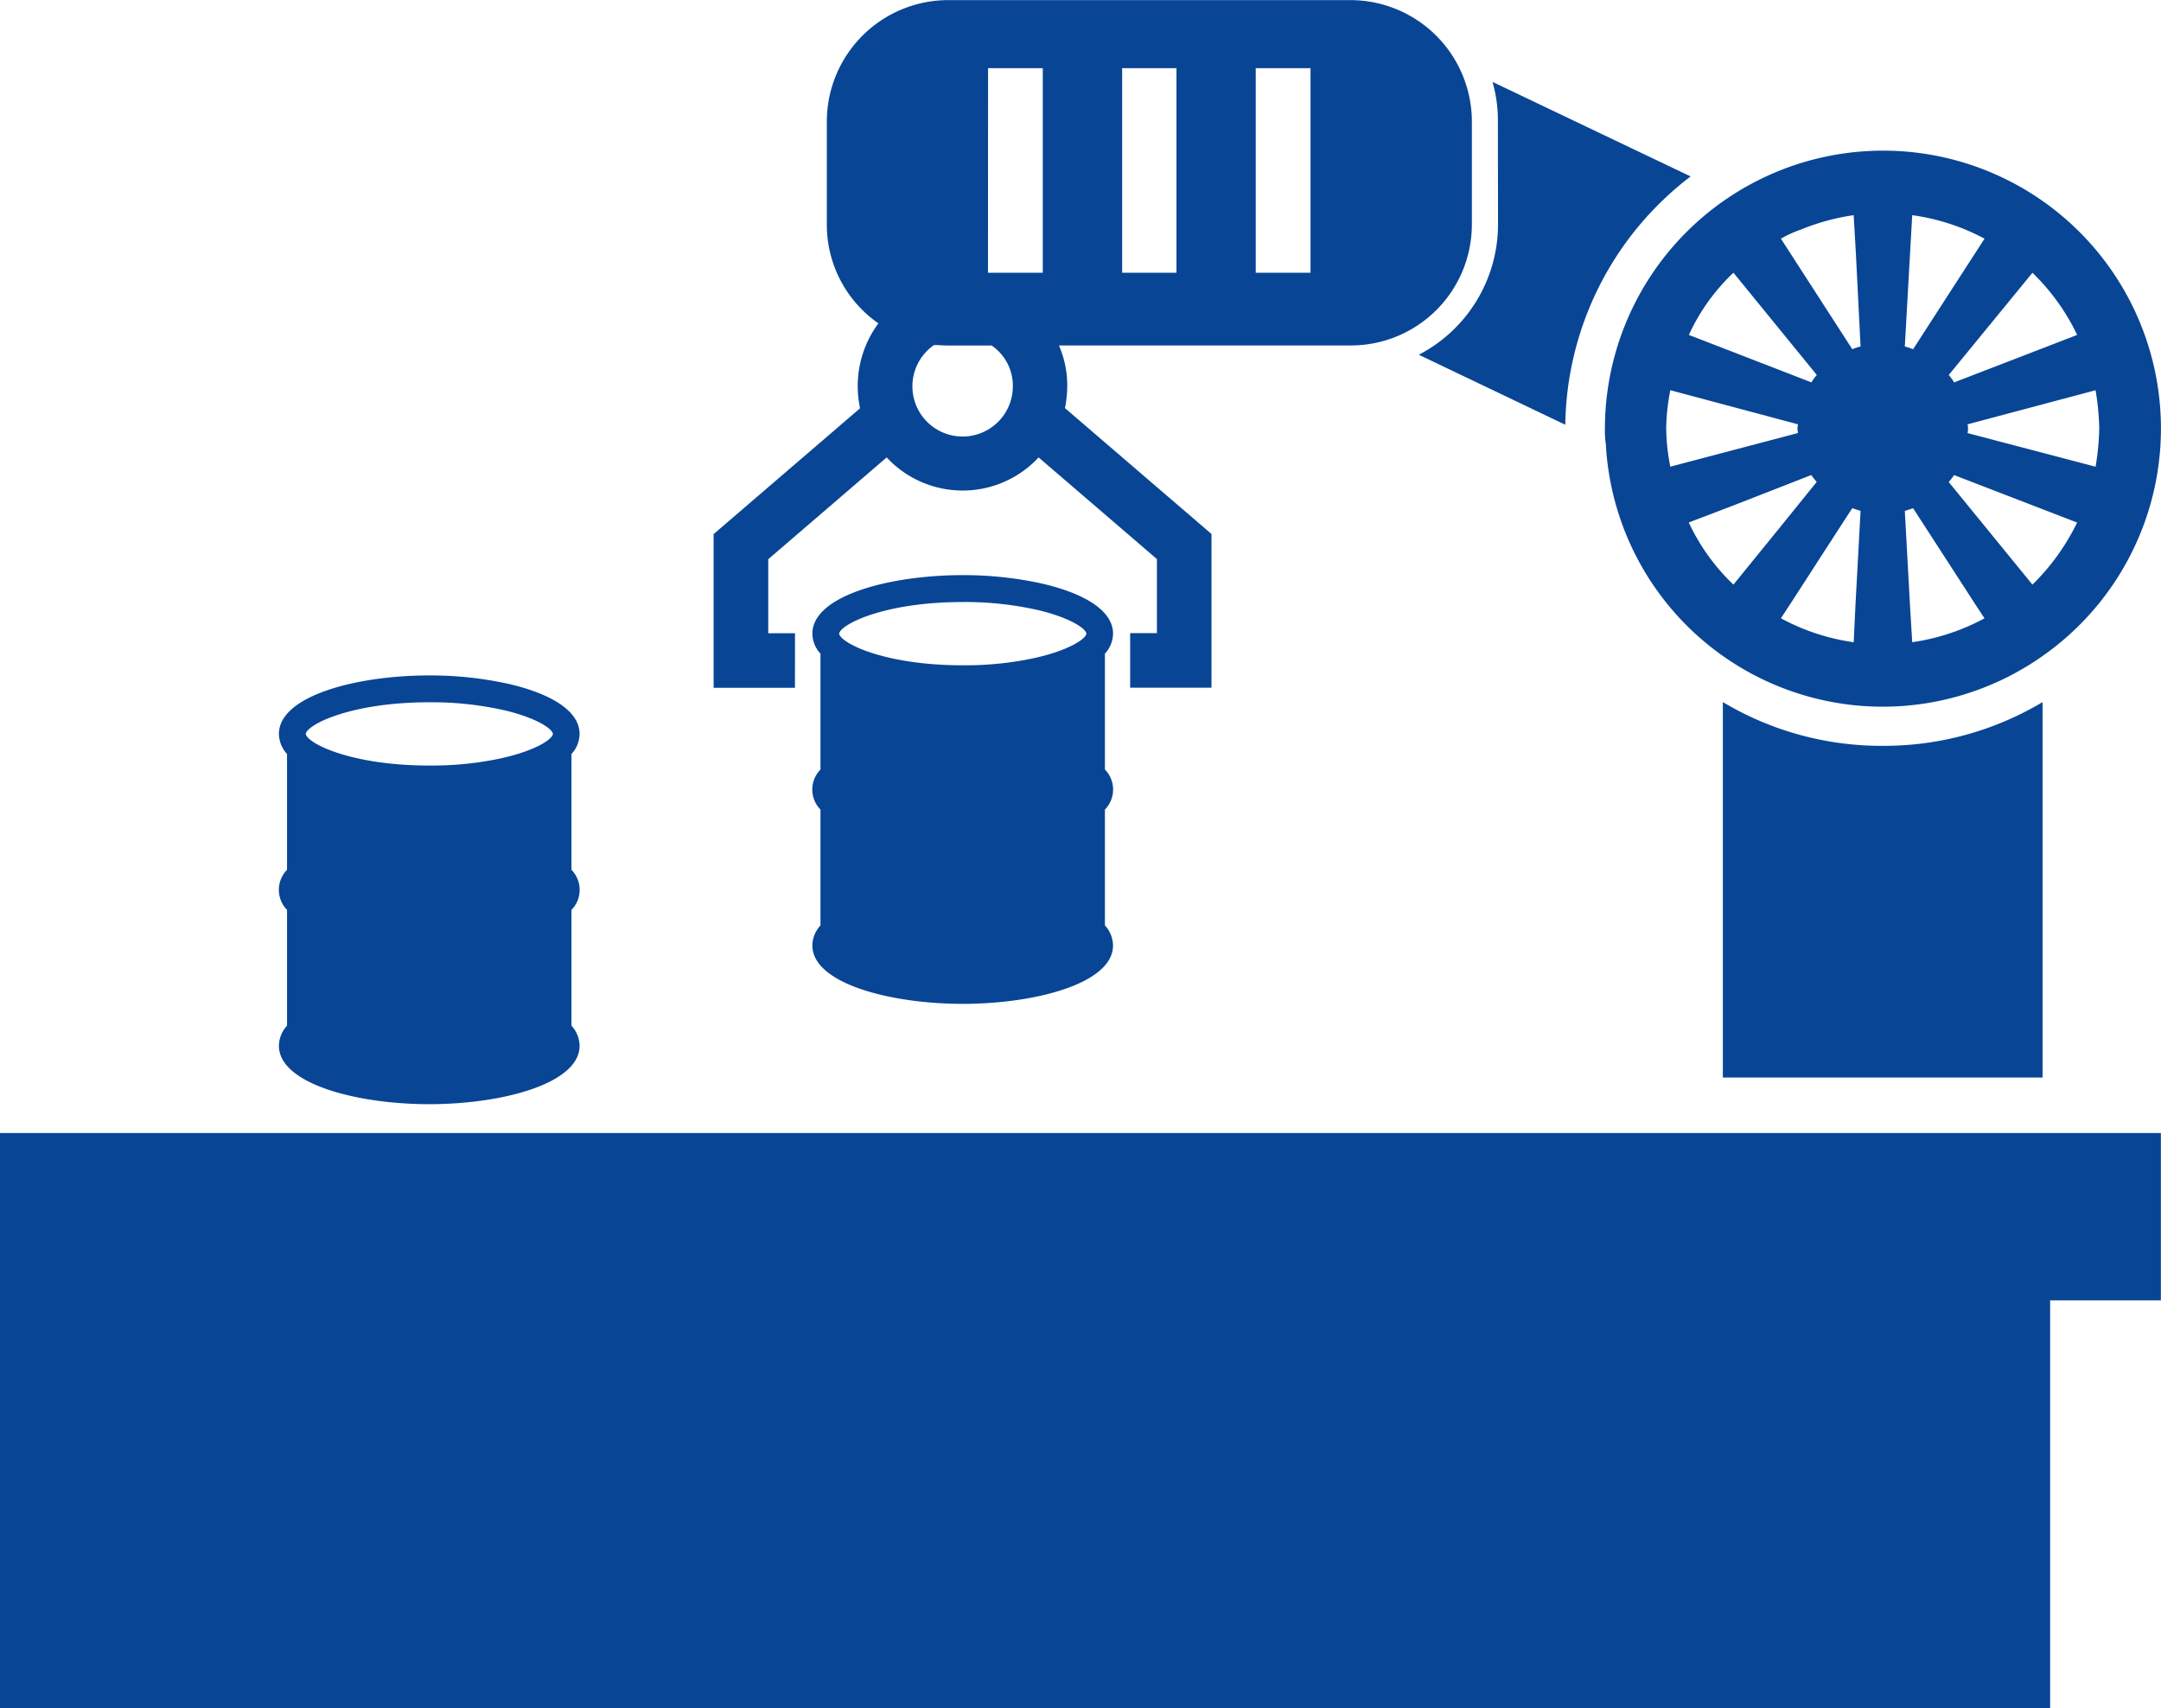 <svg xmlns="http://www.w3.org/2000/svg" width="80" height="63.234" viewBox="0 0 80 63.234">
  <g id="machine" transform="translate(-70.705 -119.811)">
    <path id="パス_223" data-name="パス 223" d="M253.166,243.278c0-.892-1.155-1.522-2.686-1.866a13.506,13.506,0,0,0-2.88-.3c-2.7,0-5.565.759-5.565,2.165a1.122,1.122,0,0,0,.3.743v4.289a1.058,1.058,0,0,0,0,1.482v4.289a1.114,1.114,0,0,0-.3.743c0,1.4,2.868,2.161,5.565,2.161s5.565-.759,5.565-2.161a1.114,1.114,0,0,0-.3-.743v-4.289a1.058,1.058,0,0,0,0-1.482v-4.289A1.122,1.122,0,0,0,253.166,243.278Zm-2.952.913a12.241,12.241,0,0,1-2.613.259c-2.9,0-4.519-.82-4.576-1.171.057-.351,1.684-1.171,4.576-1.171a12.14,12.14,0,0,1,2.88.319c1.074.271,1.664.642,1.7.852C252.14,243.5,251.461,243.92,250.213,244.191Z" transform="translate(-141.256 -100.009)" fill="#084595"/>
    <path id="パス_224" data-name="パス 224" d="M129.535,275.977c0,1.4,2.868,2.161,5.565,2.161s5.565-.759,5.565-2.161a1.113,1.113,0,0,0-.3-.743v-4.289a1.058,1.058,0,0,0,0-1.482v-4.289a1.121,1.121,0,0,0,.3-.743c0-.892-1.155-1.523-2.686-1.866a13.5,13.5,0,0,0-2.879-.3c-2.7,0-5.565.759-5.565,2.165a1.121,1.121,0,0,0,.3.743v4.289a1.058,1.058,0,0,0,0,1.482v4.289A1.113,1.113,0,0,0,129.535,275.977Zm5.565-12.718a12.13,12.13,0,0,1,2.879.319c1.074.27,1.664.642,1.7.852-.036.226-.715.642-1.963.913a12.253,12.253,0,0,1-2.613.258c-2.9,0-4.519-.82-4.576-1.171C130.581,264.079,132.209,263.259,135.1,263.259Z" transform="translate(-48.504 -117.449)" fill="#084595"/>
    <path id="パス_225" data-name="パス 225" d="M372.86,142.375a5.442,5.442,0,0,1-2.933,4.827l5.423,2.592a11.753,11.753,0,0,1,4.639-9.193l-7.334-3.5a5.172,5.172,0,0,1,.2,1.467Z" transform="translate(-246.698 -14.258)" fill="#084595"/>
    <path id="パス_226" data-name="パス 226" d="M439.969,269.5a11.451,11.451,0,0,1-5.918-1.62v13.9h11.836v-13.9A11.45,11.45,0,0,1,439.969,269.5Z" transform="translate(-299.566 -122.077)" fill="#084595"/>
    <path id="パス_227" data-name="パス 227" d="M419.462,151.582a10.3,10.3,0,0,0-10.284,10.284,3.3,3.3,0,0,0,.034.58,10.266,10.266,0,0,0,16.168,7.845,10.286,10.286,0,0,0-5.918-18.709Zm-5.526,4.52,3.087,3.786a1.617,1.617,0,0,0-.2.273l-4.537-1.757A7.41,7.41,0,0,1,413.937,156.1Zm-2.337,7.18a7.649,7.649,0,0,1-.153-1.416,7.809,7.809,0,0,1,.153-1.415l4.724,1.262c0,.051-.017.1-.017.153,0,.068.017.119.017.171Zm2.337,4.366a7.617,7.617,0,0,1-1.654-2.3l1.654-.631,2.882-1.126a2.659,2.659,0,0,0,.2.256l-1.365,1.688Zm4.52.7-.068,1.433a7.966,7.966,0,0,1-2.695-.887l.358-.546,1.3-2.012.784-1.211.2-.307.307.1Zm-.12-9.414-2.643-4.093a4.249,4.249,0,0,1,.75-.341,8.176,8.176,0,0,1,1.944-.529l.085,1.484.17,3.377A2.141,2.141,0,0,0,418.336,158.933Zm8.323-.529-4.554,1.757a1.627,1.627,0,0,0-.2-.273l3.1-3.786A8.012,8.012,0,0,1,426.659,158.4Zm-6.242-2.012.137-2.422a7.969,7.969,0,0,1,2.677.87l-1.433,2.217-1.211,1.876a2.135,2.135,0,0,0-.307-.1Zm.137,13.388-.086-1.433-.188-3.428.307-.1,2.285,3.53.358.546A8,8,0,0,1,420.554,169.78Zm4.451-2.132-3.1-3.8a2.686,2.686,0,0,0,.2-.256l4.554,1.757A8.256,8.256,0,0,1,425.005,167.648Zm2.473-5.782a9.494,9.494,0,0,1-.136,1.416l-4.741-1.245a.523.523,0,0,0,.017-.171.469.469,0,0,0-.017-.153l4.741-1.262A9.716,9.716,0,0,1,427.478,161.866Z" transform="translate(-279.059 -26.194)" fill="#084595"/>
    <path id="パス_228" data-name="パス 228" d="M224.227,143.254h-.991v-2.74l4.385-3.769h0a3.837,3.837,0,0,0,5.624,0l4.38,3.764v2.74h-.991v2.022h3.011v-5.691l-5.425-4.661v0a4.16,4.16,0,0,0,.085-.819,3.693,3.693,0,0,0-.307-1.5h10.8a4.48,4.48,0,0,0,4.486-4.485v-3.8a4.5,4.5,0,0,0-4.486-4.5H229.89a4.5,4.5,0,0,0-4.485,4.5v3.8a4.445,4.445,0,0,0,1.91,3.667,3.9,3.9,0,0,0-.767,2.32,4.147,4.147,0,0,0,.085.819s0,0,0,.007l-5.419,4.656v5.691h3.011Zm17.056-20.919h2.029v7.572h-2.029Zm-4.946,0h2.012v7.572h-2.012Zm-4.963,0H233.4v7.572h-2.029Zm-2,10.25c.171,0,.341.017.512.017h1.62a1.8,1.8,0,0,1,.785,1.5,1.859,1.859,0,1,1-2.916-1.518Z" transform="translate(-124.091 0)" fill="#084595"/>
    <path id="パス_229" data-name="パス 229" d="M70.7,363.042v17.016h75.9V364.965h4.1V358.77h-80Z" transform="translate(0 -197.013)" fill="#084595"/>
  </g>
</svg>
